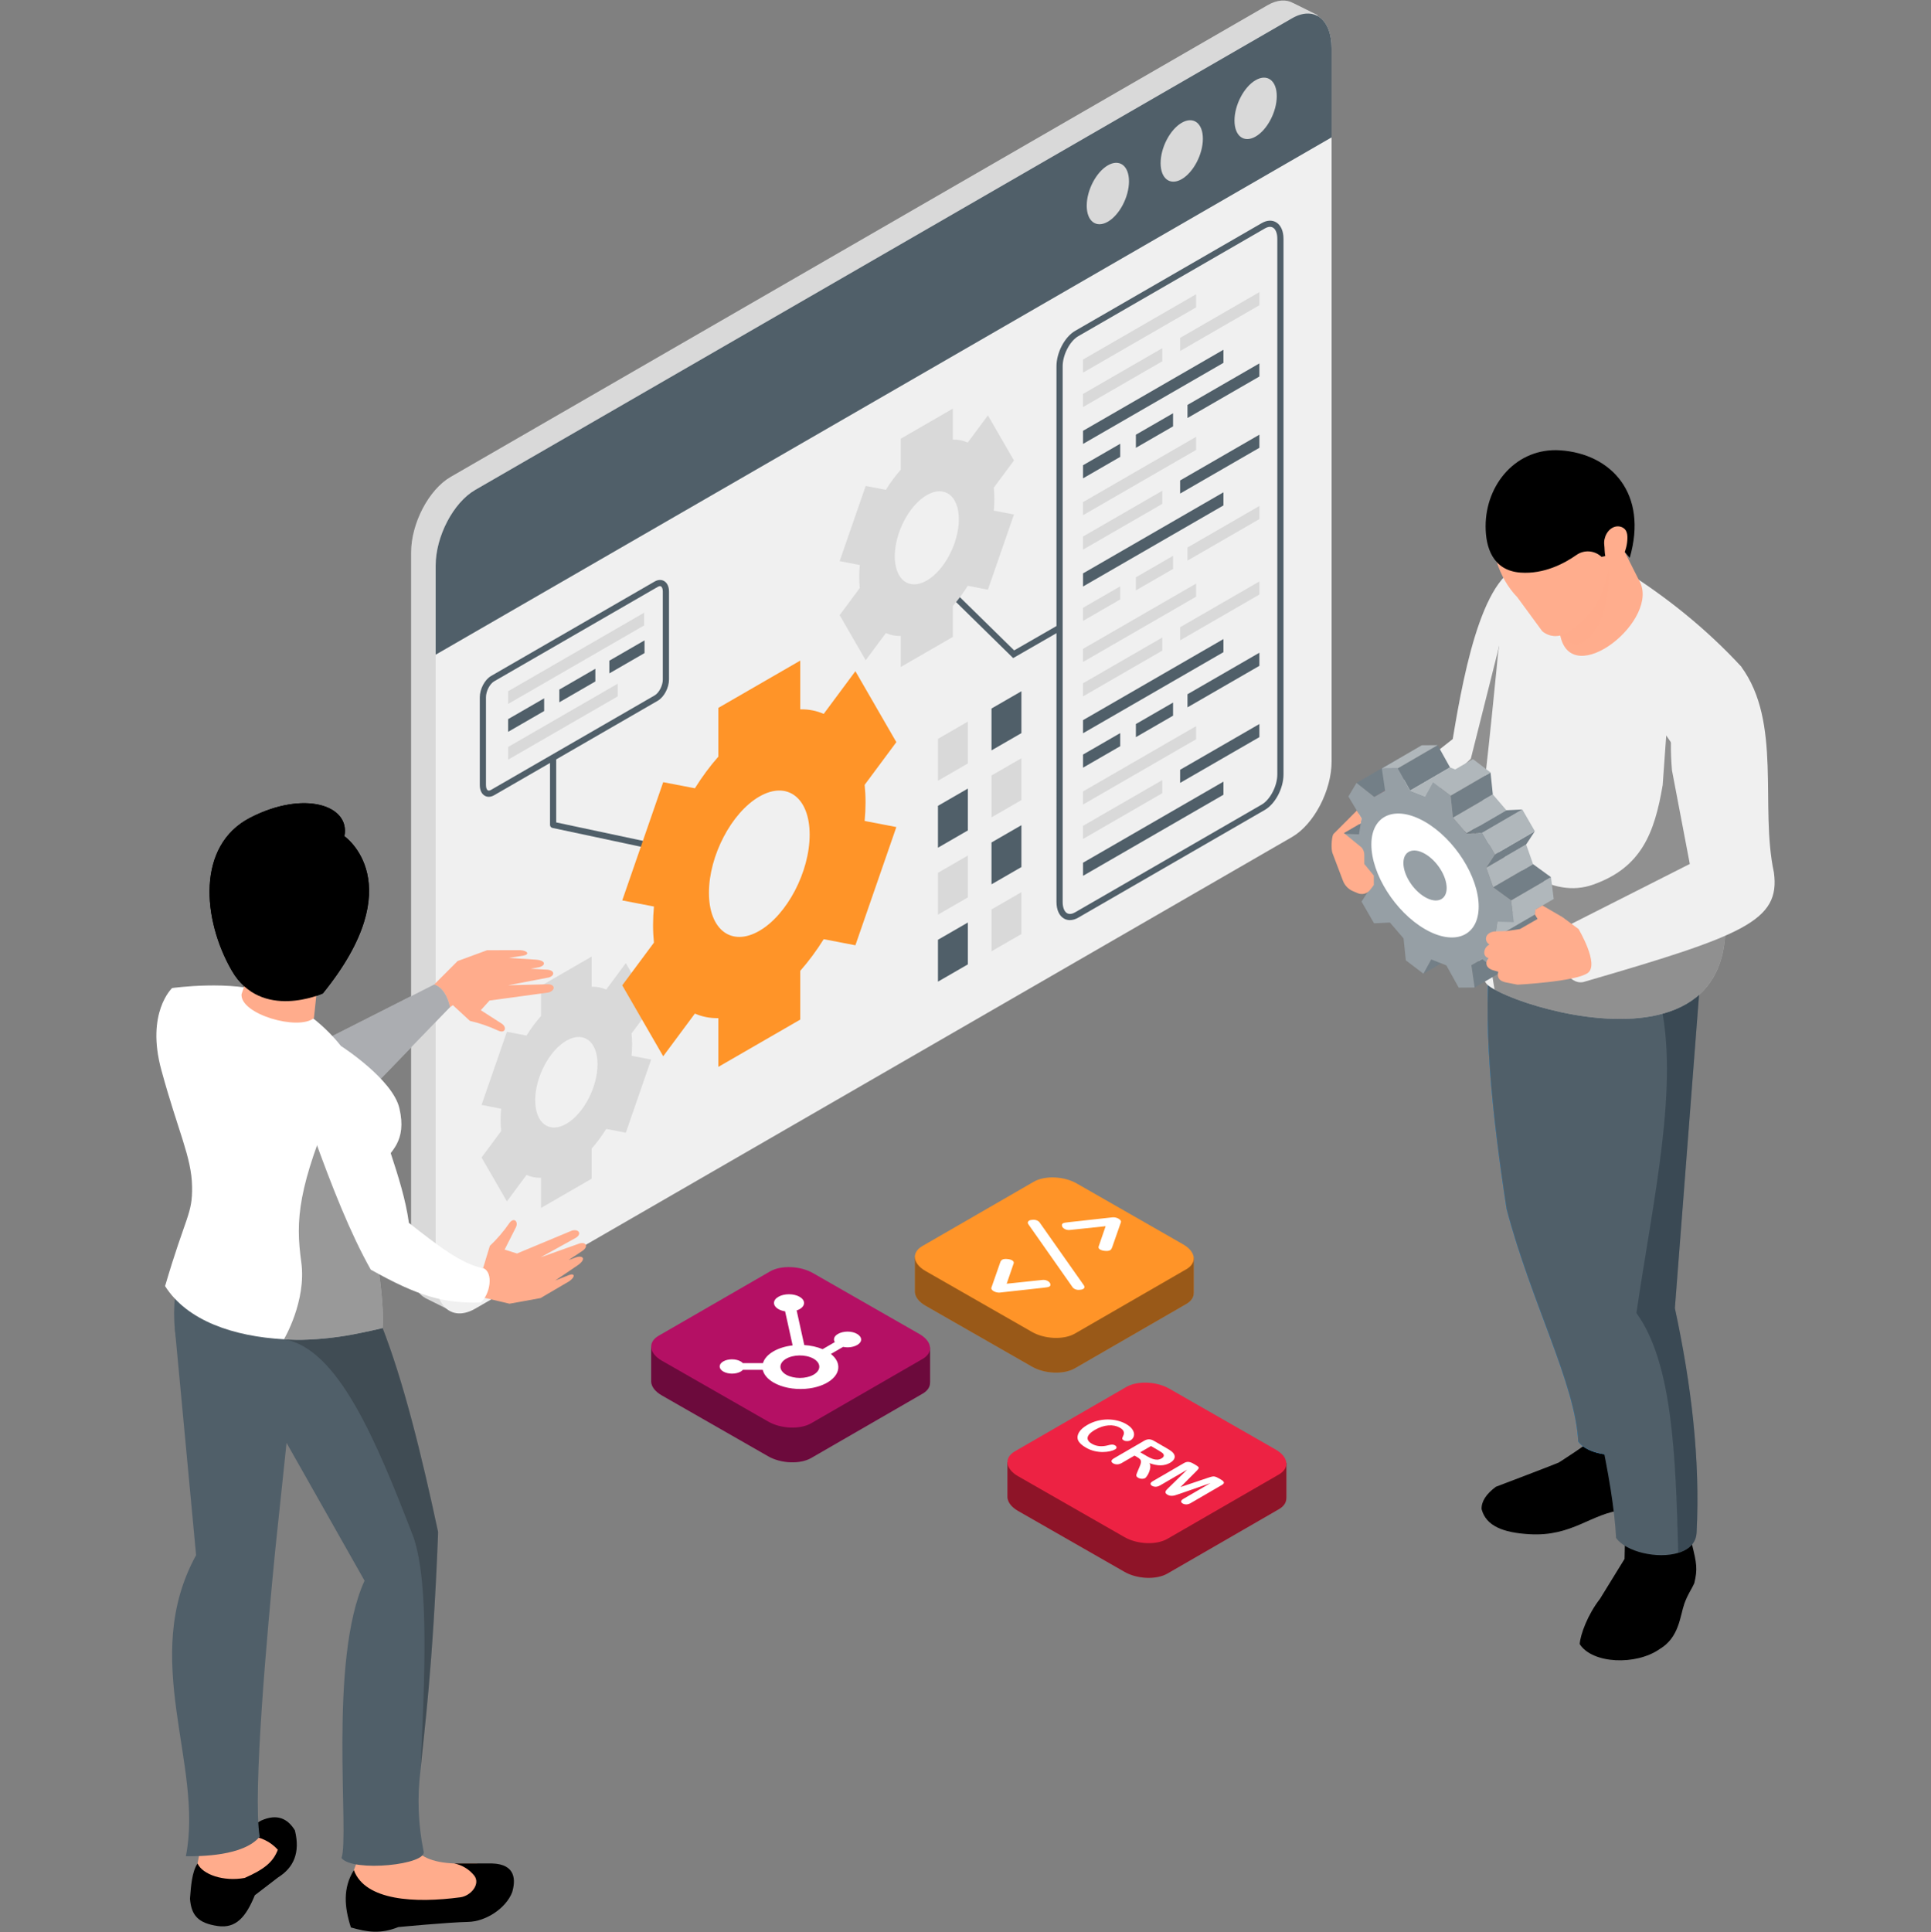 <?xml version="1.0" encoding="UTF-8"?>
<svg xmlns="http://www.w3.org/2000/svg" xmlns:xlink="http://www.w3.org/1999/xlink" viewBox="0 0 587 587.302">
  <rect x="0" y="0" width="587" height="587.302" fill="#808080" stroke="none"/>
  <defs>
    <style>
      .cls-1 {
        fill: none;
      }

      .cls-2 {
        fill: #253441;
      }

      .cls-2, .cls-3, .cls-4, .cls-5, .cls-6 {
        mix-blend-mode: multiply;
      }

      .cls-2, .cls-3, .cls-5 {
        opacity: .5;
      }

      .cls-3, .cls-7 {
        fill: #ffad8d;
      }

      .cls-4, .cls-6 {
        opacity: .4;
      }

      .cls-8 {
        fill: #d9d9d9;
      }

      .cls-9 {
        fill: #ff9428;
      }

      .cls-10, .cls-5 {
        isolation: isolate;
      }

      .cls-11 {
        fill: #ed2243;
      }

      .cls-12 {
        fill: #ff354b;
      }

      .cls-13 {
        fill: #fff;
      }

      .cls-14 {
        fill: #737f87;
      }

      .cls-15 {
        fill: #f0f0f0;
      }

      .cls-16 {
        fill: #ffac8c;
      }

      .cls-17 {
        fill: #969fa5;
      }

      .cls-18 {
        fill: #0091f6;
      }

      .cls-19 {
        fill: #b41064;
      }

      .cls-20 {
        fill: #b0b7bb;
      }

      .cls-21 {
        fill: #505f69;
      }

      .cls-22 {
        clip-path: url(#clippath);
      }

      .cls-6 {
        fill: #2f323d;
      }
    </style>
    <clipPath id="clippath">
      <rect class="cls-1" x="86.322" y="403.103" width="46.87" height="135.054"/>
    </clipPath>
  </defs>
  <g class="cls-10">
    <g id="Ebene_1" data-name="Ebene 1">
      <g>
        <g>
          <g>
            <path class="cls-8" d="M400.556,4.604l-7.447-3.688-.007.009c-2.099-1.178-4.82-1.053-7.797.665l-248.319,143.367c-6.636,3.831-12.015,14.11-12.015,22.958v216.811c0,4.935,1.675,8.38,4.306,9.799l-.007.019,8.602,4.277,3.28-7.417,244.154-140.962c6.636-3.831,12.015-14.11,12.015-22.958V18.431l.167.236,3.069-14.062Z"/>
            <g>
              <path class="cls-15" d="M392.775,254.405l-248.319,143.367c-6.636,3.831-12.015-.235-12.015-9.084v-216.811c0-8.848,5.38-19.126,12.015-22.958L392.775,5.552c6.636-3.831,12.015.235,12.015,9.083v216.811c0,8.848-5.38,19.126-12.015,22.958Z"/>
              <path class="cls-21" d="M392.775,5.552l-248.319,143.367c-6.636,3.831-12.015,14.11-12.015,22.958v27.115L404.791,41.75V14.635c0-8.848-5.38-12.915-12.015-9.083Z"/>
            </g>
          </g>
          <path class="cls-8" d="M192.151,317.415c0-1.151-.061-2.248-.167-3.299l5.962-8.032-7.704-13.343-5.961,8.03c-1.347-.594-2.827-.889-4.412-.858v-9.168l-15.407,8.895v9.168c-1.585,1.799-3.065,3.804-4.412,5.953l-5.961-1.147-7.704,22.238,5.962,1.147c-.106,1.174-.167,2.341-.167,3.492s.061,2.248.167,3.299l-5.962,8.032,7.704,13.343,5.961-8.03c1.347.594,2.827.889,4.412.858v9.168l15.407-8.895v-9.168c1.585-1.799,3.065-3.804,4.412-5.953l5.961,1.147,7.704-22.238-5.962-1.147c.106-1.174.167-2.341.167-3.492ZM172.166,341.582c-5.231,3.02-9.472-.186-9.472-7.16s4.24-15.077,9.472-18.097c5.231-3.02,9.472.186,9.472,7.16s-4.24,15.077-9.472,18.097Z"/>
          <path class="cls-21" d="M201.871,176.605c-.841-.486-1.865-.43-2.881.157l-49.702,28.695c-1.927,1.113-3.437,3.96-3.437,6.483v26.706c0,1.494.545,2.665,1.496,3.214.379.219.795.328,1.231.328.531,0,1.092-.162,1.651-.485l16.969-9.797v18.823c0,.444.31.827.744.919l26.84,5.71c.066.014.132.021.196.021.434,0,.825-.303.918-.745.108-.507-.216-1.007-.724-1.115l-26.095-5.552v-19.148l30.853-17.813c1.927-1.112,3.437-3.96,3.437-6.483v-26.706c0-1.494-.545-2.665-1.496-3.214ZM201.487,206.524c0,1.851-1.144,4.074-2.497,4.855v0l-49.702,28.695c-.238.137-.683.339-1.002.156-.269-.155-.556-.653-.556-1.586v-26.706c0-1.85,1.144-4.074,2.497-4.856l49.702-28.695c.17-.098.447-.23.706-.23.104,0,.205.021.295.073.269.155.556.653.556,1.586v26.706Z"/>
          <g>
            <path class="cls-21" d="M325.237,279.673c-.644,0-1.255-.159-1.808-.478-1.445-.834-2.273-2.668-2.273-5.032V111.339c0-4.204,2.498-8.94,5.687-10.781l56.7-32.736c1.557-.9,3.103-.997,4.353-.275,1.445.834,2.273,2.668,2.273,5.032v162.823c0,4.204-2.498,8.94-5.686,10.781l-56.7,32.736c-.868.501-1.733.753-2.545.753ZM386.081,68.948c-.578,0-1.154.245-1.598.502l-56.7,32.736c-2.573,1.486-4.747,5.677-4.747,9.153v162.823c0,1.65.498,2.923,1.333,3.405.825.476,1.8.113,2.474-.275l56.7-32.736c2.573-1.486,4.746-5.677,4.746-9.153V72.58c0-1.65-.498-2.923-1.333-3.405-.28-.162-.578-.227-.875-.227ZM384.012,245.37h.006-.006Z"/>
            <g>
              <polygon class="cls-8" points="363.598 93.421 329.229 113.264 329.229 109.279 363.598 89.436 363.598 93.421"/>
              <polygon class="cls-8" points="353.325 109.812 329.229 123.724 329.229 119.739 353.325 105.828 353.325 109.812"/>
              <polygon class="cls-8" points="382.838 92.773 358.742 106.685 358.742 102.7 382.838 88.788 382.838 92.773"/>
              <polygon class="cls-21" points="371.91 110.289 329.229 134.932 329.229 130.947 371.91 106.305 371.91 110.289"/>
              <polygon class="cls-21" points="340.529 138.868 329.229 145.392 329.229 141.407 340.529 134.883 340.529 138.868"/>
              <polygon class="cls-21" points="356.594 129.593 345.293 136.118 345.293 132.133 356.594 125.608 356.594 129.593"/>
              <polygon class="cls-21" points="382.838 114.441 360.983 127.059 360.983 123.074 382.838 110.456 382.838 114.441"/>
              <polygon class="cls-8" points="363.598 136.756 329.229 156.6 329.229 152.615 363.598 132.771 363.598 136.756"/>
              <polygon class="cls-8" points="353.325 153.148 329.229 167.06 329.229 163.075 353.325 149.163 353.325 153.148"/>
              <polygon class="cls-21" points="382.838 136.109 358.742 150.02 358.742 146.036 382.838 132.124 382.838 136.109"/>
              <polygon class="cls-21" points="371.91 153.625 329.229 178.267 329.229 174.282 371.91 149.64 371.91 153.625"/>
              <polygon class="cls-8" points="340.529 182.203 329.229 188.727 329.229 184.743 340.529 178.218 340.529 182.203"/>
              <polygon class="cls-8" points="356.594 172.928 345.293 179.453 345.293 175.468 356.594 168.944 356.594 172.928"/>
              <polygon class="cls-8" points="382.838 157.776 360.983 170.394 360.983 166.409 382.838 153.792 382.838 157.776"/>
            </g>
            <g>
              <polygon class="cls-8" points="363.598 181.363 329.229 201.207 329.229 197.221 363.598 177.378 363.598 181.363"/>
              <polygon class="cls-8" points="353.325 197.755 329.229 211.667 329.229 207.682 353.325 193.77 353.325 197.755"/>
              <polygon class="cls-8" points="382.838 180.715 358.742 194.627 358.742 190.643 382.838 176.731 382.838 180.715"/>
              <polygon class="cls-21" points="371.91 198.232 329.229 222.874 329.229 218.889 371.91 194.247 371.91 198.232"/>
              <polygon class="cls-21" points="340.529 226.81 329.229 233.334 329.229 229.35 340.529 222.825 340.529 226.81"/>
              <polygon class="cls-21" points="356.594 217.535 345.293 224.06 345.293 220.075 356.594 213.55 356.594 217.535"/>
              <polygon class="cls-21" points="382.838 202.383 360.983 215.001 360.983 211.016 382.838 198.398 382.838 202.383"/>
              <polygon class="cls-8" points="363.598 224.699 329.229 244.542 329.229 240.557 363.598 220.714 363.598 224.699"/>
              <polygon class="cls-8" points="353.325 241.09 329.229 255.002 329.229 251.017 353.325 237.105 353.325 241.09"/>
              <polygon class="cls-21" points="382.838 224.051 358.742 237.963 358.742 233.978 382.838 220.066 382.838 224.051"/>
              <polygon class="cls-21" points="371.91 241.567 329.229 266.21 329.229 262.225 371.91 237.583 371.91 241.567"/>
            </g>
          </g>
          <path class="cls-9" d="M263.114,243.887c0-1.86-.098-3.632-.27-5.331l9.635-12.98-12.449-21.563-9.633,12.977c-2.177-.96-4.569-1.437-7.13-1.387v-14.817l-24.899,14.375v14.817c-2.562,2.907-4.954,6.147-7.13,9.62l-9.633-1.854-12.449,35.938,9.635,1.854c-.172,1.897-.27,3.783-.27,5.643s.098,3.632.27,5.331l-9.635,12.98,12.449,21.563,9.633-12.977c2.177.96,4.569,1.437,7.13,1.387v14.817l24.899-14.375v-14.817c2.562-2.907,4.954-6.147,7.13-9.62l9.633,1.854,12.449-35.938-9.635-1.854c.172-1.897.27-3.783.27-5.643ZM230.817,282.943c-8.454,4.881-15.307-.3-15.307-11.572s6.853-24.365,15.307-29.246c8.454-4.881,15.307.3,15.307,11.572s-6.853,24.365-15.307,29.246Z"/>
          <path class="cls-8" d="M343.198,55.113c0,4.731-2.876,10.226-6.424,12.275-3.548,2.049-6.424-.126-6.424-4.857s2.876-10.226,6.424-12.275c3.548-2.049,6.424.126,6.424,4.856Z"/>
          <path class="cls-8" d="M365.66,42.17c0,4.731-2.876,10.226-6.424,12.275-3.548,2.048-6.424-.126-6.424-4.857s2.876-10.226,6.424-12.275c3.548-2.049,6.424.126,6.424,4.857Z"/>
          <path class="cls-8" d="M388.121,29.226c0,4.731-2.876,10.226-6.424,12.275-3.548,2.049-6.424-.126-6.424-4.857s2.876-10.226,6.424-12.275c3.548-2.049,6.424.126,6.424,4.856Z"/>
          <polygon class="cls-21" points="321.845 189.887 308.289 197.688 288.967 178.731 287.651 180.073 307.991 200.028 321.845 192.056 321.845 189.887"/>
          <path class="cls-8" d="M302.276,151.611c0-1.183-.063-2.31-.172-3.39l6.127-8.254-7.917-13.712-6.126,8.252c-1.384-.61-2.905-.914-4.534-.882v-9.422l-15.833,9.141v9.422c-1.629,1.849-3.15,3.909-4.534,6.117l-6.126-1.179-7.917,22.854,6.127,1.179c-.109,1.206-.172,2.405-.172,3.589s.063,2.31.172,3.39l-6.127,8.254,7.917,13.712,6.126-8.252c1.384.61,2.905.914,4.534.882v9.422l15.833-9.141v-9.422c1.629-1.849,3.15-3.909,4.534-6.117l6.126,1.179,7.917-22.854-6.127-1.179c.109-1.206.172-2.406.172-3.589ZM281.738,176.446c-5.376,3.104-9.734-.191-9.734-7.359s4.358-15.494,9.734-18.598c5.376-3.104,9.734.191,9.734,7.359s-4.358,15.494-9.734,18.598Z"/>
          <g>
            <polygon class="cls-8" points="195.819 190.091 154.466 213.966 154.466 210.105 195.819 186.23 195.819 190.091"/>
            <polygon class="cls-21" points="165.415 216.119 154.466 222.441 154.466 218.58 165.415 212.258 165.415 216.119"/>
            <polygon class="cls-21" points="180.979 207.133 170.03 213.455 170.03 209.594 180.979 203.273 180.979 207.133"/>
            <polygon class="cls-21" points="195.928 194.642 185.232 200.817 185.232 204.678 195.928 198.503 195.928 194.642"/>
            <polygon class="cls-8" points="187.766 211.676 154.466 230.901 154.466 227.041 187.766 207.815 187.766 211.676"/>
          </g>
          <g>
            <polygon class="cls-8" points="294.218 232.056 285.128 237.305 285.128 224.578 294.218 219.33 294.218 232.056"/>
            <polygon class="cls-21" points="294.218 252.412 285.128 257.661 285.128 244.934 294.218 239.686 294.218 252.412"/>
            <polygon class="cls-8" points="294.218 272.769 285.128 278.017 285.128 265.29 294.218 260.042 294.218 272.769"/>
            <polygon class="cls-21" points="294.218 293.125 285.128 298.373 285.128 285.647 294.218 280.398 294.218 293.125"/>
          </g>
          <g>
            <polygon class="cls-21" points="310.497 222.832 301.406 228.08 301.406 215.354 310.497 210.105 310.497 222.832"/>
            <polygon class="cls-8" points="310.497 243.188 301.406 248.436 301.406 235.71 310.497 230.462 310.497 243.188"/>
            <polygon class="cls-21" points="310.497 263.544 301.406 268.792 301.406 256.066 310.497 250.818 310.497 263.544"/>
            <polygon class="cls-8" points="310.497 283.9 301.406 289.149 301.406 276.422 310.497 271.174 310.497 283.9"/>
          </g>
          <g>
            <g>
              <path class="cls-9" d="M362.894,382.305l-35.559-12.028c-3.869-2.234-9.722-2.477-13.073-.542l-36.148,12.415v10.268c-.003.05 0.0.1,0,.15v.254h.011c.11,1.411,1.18,2.873,3.183,4.03l32.352,18.515c3.869,2.234,9.722,2.477,13.073.542l33.893-19.568c1.553-.897,2.286-2.105,2.251-3.364h.017v-10.671Z"/>
              <path class="cls-4" d="M362.894,382.305l-35.559-12.028c-3.869-2.234-9.722-2.477-13.073-.542l-36.148,12.415v10.268c-.003.05 0.0.1,0,.15v.254h.011c.11,1.411,1.18,2.873,3.183,4.03l32.352,18.515c3.869,2.234,9.722,2.477,13.073.542l33.893-19.568c1.553-.897,2.286-2.105,2.251-3.364h.017v-10.671Z"/>
              <path class="cls-9" d="M360.626,385.792l-33.893,19.568c-3.351,1.935-9.204,1.692-13.073-.542l-32.352-18.515c-3.869-2.234-4.289-5.613-.939-7.548l33.893-19.568c3.351-1.935,9.204-1.692,13.073.542l32.352,18.515c3.869,2.234,4.289,5.613.939,7.548Z"/>
            </g>
            <g>
              <path class="cls-13" d="M318.999,391.052c-.178.103-.428.178-.752.224-.324.047-.674.092-1.05.137l-13.245,1.464c-.344.026-.681-0-1.011-.079-.331-.079-.617-.188-.86-.329-.262-.151-.461-.322-.597-.513-.137-.191-.173-.38-.11-.568l2.649-7.582c.06-.208.141-.39.244-.546.101-.156.233-.281.395-.374.323-.187.809-.257,1.457-.21.647.047,1.167.183,1.56.41.188.108.325.239.413.393.088.154.11.32.062.498l-2.789,8.117-2.973-1.52,14.485-1.533c.325-.036.626-.021.903.045.277.067.52.159.725.278.449.259.712.565.791.919.079.354-.02.61-.295.769Z"/>
              <path class="cls-13" d="M329.265,391.793c-.275.159-.689.247-1.242.264-.553.017-1.035-.093-1.446-.331-.224-.129-.4-.287-.527-.472l-13.439-19.141c-.148-.216-.2-.424-.155-.622.045-.199.172-.358.383-.48.275-.159.68-.247,1.216-.265.535-.018,1.019.098,1.448.346.224.129.4.287.527.473l13.464,19.127c.148.217.204.422.168.616-.037.194-.169.356-.395.487Z"/>
              <path class="cls-13" d="M337.454,380.008c-.324.187-.809.257-1.457.21-.648-.047-1.168-.184-1.561-.41-.205-.119-.348-.252-.426-.401-.08-.148-.096-.312-.049-.49l2.79-8.117,2.974,1.52-14.486,1.533c-.325.037-.625.022-.903-.045s-.519-.159-.725-.278c-.449-.259-.708-.567-.778-.926-.071-.358.023-.612.282-.762.178-.103.429-.177.753-.224.324-.046.673-.092,1.049-.137l13.245-1.464c.325-.036.654-.015.984.063.331.079.627.194.889.345.262.151.461.322.597.513.137.191.173.381.11.568l-2.648,7.582c-.08.197-.161.374-.246.531-.084.157-.216.287-.394.389Z"/>
            </g>
          </g>
          <g>
            <g>
              <path class="cls-11" d="M391.038,444.682l-35.559-12.028c-3.869-2.234-9.722-2.477-13.073-.542l-36.148,12.415v10.267c-.003.05 0.0.1,0,.15v.254h.011c.11,1.411,1.18,2.873,3.183,4.03l32.352,18.515c3.869,2.234,9.722,2.477,13.073.542l33.893-19.568c1.553-.897,2.286-2.104,2.251-3.364h.017v-10.671Z"/>
              <path class="cls-4" d="M391.038,444.682l-35.559-12.028c-3.869-2.234-9.722-2.477-13.073-.542l-36.148,12.415v10.267c-.003.05 0.0.1,0,.15v.254h.011c.11,1.411,1.18,2.873,3.183,4.03l32.352,18.515c3.869,2.234,9.722,2.477,13.073.542l33.893-19.568c1.553-.897,2.286-2.104,2.251-3.364h.017v-10.671Z"/>
              <path class="cls-11" d="M388.77,448.17l-33.893,19.568c-3.351,1.935-9.204,1.692-13.073-.542l-32.352-18.515c-3.869-2.234-4.289-5.613-.939-7.548l33.893-19.568c3.351-1.935,9.204-1.692,13.073.542l32.352,18.515c3.869,2.234,4.289,5.613.939,7.548Z"/>
            </g>
            <g>
              <path class="cls-13" d="M342.349,432.852c.964.557,1.636,1.165,2.009,1.828.373.656.478,1.268.316,1.828-.162.56-.497.984-.998,1.275-.279.162-.616.247-1.023.254-.401.011-.751-.066-1.026-.225-.306-.177-.473-.354-.48-.527s.074-.42.238-.737c.271-.527.338-.995.202-1.412-.13-.413-.514-.804-1.139-1.165-.996-.575-2.162-.815-3.498-.719-1.342.1-2.708.546-4.091,1.349-.92.534-1.553,1.058-1.907,1.567-.354.509-.44.988-.266,1.434.174.453.584.866,1.229,1.239.696.402,1.455.641,2.276.719.821.077,1.693-.007,2.601-.247.419-.125.801-.199,1.151-.225.344-.029.694.055,1.026.247.294.17.435.369.443.608.008.232-.138.435-.436.608-.381.221-.876.406-1.512.553-.623.147-1.348.229-2.175.243-.827.015-1.687-.085-2.579-.291-.886-.21-1.747-.553-2.577-1.032-.632-.365-1.15-.73-1.54-1.095-.397-.369-.685-.748-.859-1.135-.168-.391-.221-.804-.166-1.25.055-.394.205-.793.445-1.191.24-.398.562-.778.974-1.15.418-.369.912-.723,1.502-1.065.958-.557,1.955-.973,2.99-1.25s2.079-.424,3.141-.435,2.082.107,3.063.35c.981.236,1.868.586,2.666,1.047Z"/>
              <path class="cls-13" d="M348.669,448.647c-.234.335-.423.549-.569.634-.159.092-.368.155-.623.184-.254.029-.509.022-.77-.026-.268-.052-.51-.14-.74-.273-.268-.155-.434-.324-.493-.505-.058-.181-.059-.365.003-.557.056-.188.163-.457.314-.811l.634-1.493c.245-.542.376-.981.413-1.32.03-.335-.035-.623-.202-.852-.173-.225-.474-.465-.901-.711l-.849-.49-3.812,2.215c-.501.291-.984.446-1.442.453-.464.011-.872-.092-1.23-.299-.389-.225-.562-.464-.532-.734.043-.269.302-.538.784-.818l9.134-5.308c.52-.302,1.009-.453,1.48-.453.465-.004.955.147,1.479.45l3.939,2.274c.543.313.983.597,1.322.844.345.251.595.505.768.767.218.31.322.627.324.966-.005.335-.124.656-.364.966-.234.313-.569.597-1.001.848-.882.512-1.848.778-2.878.792-1.031.022-2.171-.203-3.415-.663.199.38.278.815.23,1.294-.054.483-.173.959-.367,1.427-.195.468-.403.87-.636,1.198ZM350.402,443.439c.497.17.969.243,1.414.229.452-.018.884-.151,1.309-.398.33-.192.539-.409.62-.649.081-.247.035-.486-.138-.734-.167-.236-.665-.59-1.495-1.069l-2.235-1.29-3.267,1.898,2.171,1.253c.581.336,1.117.586,1.621.759"/>
              <path class="cls-13" d="M371.203,449.746c.466.269.741.531.832.796.091.258-.124.546-.638.844l-9.401,5.463c-.45.262-.895.402-1.328.416-.426.011-.815-.081-1.16-.28-.319-.184-.467-.402-.456-.652.024-.251.264-.509.715-.77l8.202-4.766-9.483,3.292c-.622.214-1.08.361-1.391.453-.305.088-.661.125-1.062.114-.401-.018-.79-.133-1.16-.346-.287-.166-.467-.336-.544-.52-.065-.184-.066-.361.016-.534.082-.173.202-.346.372-.512.164-.17.342-.346.525-.527l5.646-5.507-8.202,4.766c-.45.262-.895.402-1.321.42-.426.011-.815-.081-1.153-.276-.326-.188-.48-.402-.462-.656.018-.247.258-.505.715-.77l9.401-5.463c.514-.299,1.003-.428,1.455-.372.452.048.911.21,1.371.475l.753.435c.447.258.728.472.856.634.122.166.129.339.016.516-.114.184-.348.446-.689.792l-4.771,4.785,8.245-2.779c.591-.203,1.048-.336,1.359-.406.305-.066.604-.063.891.007.28.074.65.236,1.104.498l.747.431Z"/>
            </g>
          </g>
          <g>
            <g>
              <path class="cls-19" d="M282.733,409.561l-35.559-12.028c-3.869-2.234-9.722-2.477-13.073-.542l-36.148,12.415v10.268c-.003.05 0.0.1,0,.15v.254h.011c.11,1.411,1.18,2.873,3.183,4.03l32.352,18.515c3.869,2.234,9.722,2.477,13.073.542l33.893-19.568c1.553-.897,2.286-2.105,2.251-3.364h.017v-10.671Z"/>
              <path class="cls-4" d="M282.733,409.561l-35.559-12.028c-3.869-2.234-9.722-2.477-13.073-.542l-36.148,12.415v10.268c-.003.05 0.0.1,0,.15v.254h.011c.11,1.411,1.18,2.873,3.183,4.03l32.352,18.515c3.869,2.234,9.722,2.477,13.073.542l33.893-19.568c1.553-.897,2.286-2.105,2.251-3.364h.017v-10.671Z"/>
              <path class="cls-19" d="M280.465,413.049l-33.893,19.568c-3.351,1.935-9.204,1.692-13.073-.542l-32.352-18.515c-3.869-2.234-4.289-5.613-.939-7.548l33.893-19.568c3.351-1.935,9.204-1.692,13.073.542l32.352,18.515c3.869,2.234,4.289,5.613.939,7.548Z"/>
            </g>
            <path class="cls-13" d="M254.743,414.647c.841,3.66-3.594,7.015-9.911,7.49-3.694.278-7.213-.489-9.667-1.905-1.742-1.006-2.948-2.34-3.297-3.86l-6.052-.004c-.164.192-.38.369-.633.516-1.459.848-3.839.848-5.308,0s-1.482-2.223-.017-3.074c1.459-.848,3.839-.848,5.307,0,.255.155.473.324.639.516h6.122c.799-2.706,4.377-4.844,9.019-5.389l-2.286-10.358c-.771-.114-1.466-.346-2.027-.671-1.794-1.036-1.797-2.713-.015-3.741,1.782-1.036,4.672-1.028,6.459.004,1.788,1.04,1.797,2.713.009,3.745-.273.151-.584.287-.914.398l2.318,10.524c2.012.125,3.93.557,5.569,1.253l3.711-2.156c-.539-.855-.188-1.814.915-2.455,1.668-.97,4.226-.97,5.816-.052,1.679.97,1.688,2.451.108,3.369-1.192.693-2.846.899-4.318.594l-3.711,2.156c1.157.91,1.907,1.976,2.162,3.1ZM247.188,417.913c2.385-1.29,2.507-3.461.266-4.851l-.23-.133c-2.381-1.301-6.129-1.238-8.368.136-2.201,1.352-2.134,3.473.131,4.78.039.022.079.045.119.067,2.291,1.227,5.817,1.228,8.082,0"/>
          </g>
        </g>
        <g>
          <path id="Pfad_31156" data-name="Pfad 31156" class="cls-16" d="M132.017,299.216l7.093-7.104,8.979-3.296,10.103-.011c2.21.16,2.879,1.276.981,1.642l-4.53.71,7.905.507c3.395.154,3.519,1.686,1.404,2.312l-2.663.483,4.625.249c2.744.015,2.902,1.822.905,2.399l-12.379,2.369,12.214-.304c2.164.057,2.215,1.864.099,2.491l-17.953,2.456-2.643,2.933,6.387,4.101c1.6,1.075,1.103,3.095-1.101,2.103-2.756-1.284-5.639-2.276-8.602-2.959l-5.181-4.781-5.938,4.356-3.929-6.206,4.224-4.449Z"/>
          <path id="Pfad_31143" data-name="Pfad 31143" class="cls-13" d="M98.703,316.088l-46.386-11.787-2.553,23.532,43.294,13.107,20.515-10.784,23.243-24.047c-.818-3.526-2.308-5.995-4.8-6.894l-33.314,16.872Z"/>
          <path id="Pfad_31143-2" data-name="Pfad 31143" class="cls-6" d="M98.703,316.088l-46.386-11.787-2.553,23.532,43.294,13.107,20.515-10.784,23.243-24.047c-.818-3.526-2.308-5.995-4.8-6.894l-33.314,16.872Z"/>
          <path id="Pfad_31144" data-name="Pfad 31144" class="cls-16" d="M74.736,555.111c-4.099,1.939-8.554,3.011-13.087,3.148l-2.042,10.344,4.874,4.718h11.034s10.819-9.276,10.819-9.276l-2.515-3.931c-2.253-2.99-5.119-3.291-8.304-2.159-.381-.911-.643-1.867-.779-2.845"/>
          <path id="Pfad_31145" data-name="Pfad 31145" d="M60.048,566.394c-1.736,2.666-1.992,6.863-2.292,10.715.366,5.064,2.496,7.456,8.46,8.314,5.462.78,8.507-2.657,11.242-9.355l7.073-5.424c4.715-2.951,6.801-7.49,5.11-14.306-2.244-3.66-5.457-5.1-10.22-2.987l-4.655,2.638.869,2.058c3.38.161,6.554,1.669,8.814,4.188-1.444,3.833-4.237,5.987-10.063,8.569-6.41,1.179-12.813-1.021-14.344-4.402"/>
          <path id="Pfad_31146" data-name="Pfad 31146" class="cls-21" d="M59.604,472.702c-17.331,31.609,2.402,63.624-3.1,91.512,4.332.012,17.48,0,22.444-5.955-2.221-12.893,2.399-63.478,4.699-86.897l4.298-40.734-34.809-26.956,6.474,69.026"/>
          <path id="Pfad_31147" data-name="Pfad 31147" class="cls-16" d="M138.061,566.402c-6.556-.271-11.303-2.074-13.032-6.417-4.928,1.292-9.997,1.969-15.091,2.017l-2.375,6.445,1.005,8.33,36.415,2.831,4.954-8.726-4.956-4.481h-6.917"/>
          <path id="Pfad_31148" data-name="Pfad 31148" class="cls-21" d="M86.184,436.935c-19.5-8.119-39.717-16.102-31.292-53.385l56.287,8.534c1.827,3.585,3.467,7.263,4.913,11.019,6.49,16.543,11.96,38.61,17.098,62.61-1.659,42.201-4.254,60.373-5.386,72.525-1.002,8.127-.685,16.362.938,24.388,1.549,4.17-21.54,6.519-24.937,2.126,2.486-6.765-4.088-60.179,7.014-84.29l-24.634-43.526"/>
          <path id="Pfad_31149" data-name="Pfad 31149" d="M138.062,566.399c2.429.475,4.607,1.805,6.138,3.749,1.9,2.562-1.092,6.116-4.251,6.54-13.795,1.855-28.929,1.032-32.387-8.243-3.359,5.399-2.915,11.131-.898,17.406,4.896,1.394,8.925,2.085,14.418-.112,0,0,15.102-1.449,21.224-1.573,5.357-.106,11.454-4.093,13.365-8.961,1.101-3.616,1.231-8.604-6.132-8.805l-11.477-.002Z"/>
          <g id="Gruppe_44954" data-name="Gruppe 44954" class="cls-5">
            <g id="Gruppe_44953" data-name="Gruppe 44953">
              <g class="cls-22">
                <g id="Gruppe_44952" data-name="Gruppe 44952" class="cls-4">
                  <path id="Pfad_31150" data-name="Pfad 31150" d="M116.093,403.103c6.491,16.543,11.96,38.61,17.098,62.61-1.659,42.201-4.256,60.375-5.386,72.444,1.296-27.452,2.677-56.729-2.072-70.813-11.351-29.524-23.005-57.557-39.411-60.263l29.772-3.978Z"/>
                </g>
              </g>
            </g>
          </g>
          <path id="Pfad_31151" data-name="Pfad 31151" class="cls-13" d="M58.384,360.596c-.156-8.931-4.228-16.6-9.342-35.376-4.764-17.458,3.284-24.905,3.284-24.905,0,0,18.145-2.524,29.128,1.483,8.718,3.274,16.386,8.848,22.19,16.13,0,0,15.715,10.068,17.767,18.935,2.365,10.13-2.651,13.193-5.776,17.421-1.231,1.609-2.115,2.556-2.115,2.556-.126.505-.22,1.009-.316,1.484-.063.505-.126,1.01-.188,1.515-1.454,12.308,4.102,30.108,3.281,43.834-2.178.531-4.393,1.006-6.565,1.448-.101.039-.208.061-.316.064-5.856,1.237-11.815,1.924-17.799,2.052-1.166,0-2.334,0-3.501-.064-.537-.032-1.042-.064-1.8-.096-15.212-.851-29.381-5.553-36.136-16.158,6.344-21.649,8.362-21.776,8.206-30.328"/>
          <path id="Pfad_31152" data-name="Pfad 31152" class="cls-4" d="M86.313,407.082s6.911-11.614,5.271-23.448c-1.798-12.907-1.074-22.658,10.509-49.988l13.539,20.639c-1.231,1.61-2.115,2.557-2.115,2.557-.126.505-.22,1.011-.316,1.484l-.19,1.515c-1.451,12.306,4.105,30.108,3.284,43.834-2.178.531-4.393,1.006-6.565,1.448-.101.039-.208.061-.316.064-5.856,1.237-11.815,1.923-17.799,2.05-1.166,0-2.334,0-3.501-.064-.598-.065-1.199-.096-1.8-.094"/>
          <path id="Pfad_31153" data-name="Pfad 31153" d="M104.691,254.168c1.877-9.386-12.201-14.079-28.624-5.631-16.423,8.447-14.548,30.969-5.631,46.454,8.917,15.485,27.685,6.978,27.685,6.978,27.216-33.551,6.569-47.802,6.569-47.802"/>
          <path id="Pfad_31154" data-name="Pfad 31154" class="cls-16" d="M79.066,285.883l-5.647,16.319c-.434,6.096,17.267,11.161,22.009,7.24l2.103-19.671-18.465-3.888Z"/>
          <path id="Pfad_31155" data-name="Pfad 31155" d="M104.691,254.168c1.877-9.386-12.201-14.079-28.624-5.631-16.423,8.447-14.548,30.969-5.631,46.454,8.917,15.485,27.685,6.978,27.685,6.978,27.216-33.551,6.569-47.802,6.569-47.802"/>
          <path id="Pfad_31156-2" data-name="Pfad 31156" class="cls-16" d="M139.28,392.036l.245-7.341,7.327.749,2.046-6.746c2.208-2.09,4.191-4.405,5.918-6.908,1.397-1.972,2.85-.482,2.014,1.255l-3.43,6.771,3.765,1.19,16.724-6.975c2.142-.531,3.013,1.053,1.176,2.198l-10.686,5.924,11.873-4.227c2.014-.514,2.793,1.124.434,2.527l-3.862,2.557,2.541-.932c2.142-.531,2.811.853-.039,2.705l-6.559,4.441,4.266-1.683c1.822-.646,1.81.656-.015,1.913l-8.717,5.107-9.412,1.706-10.356-2.427-5.253-1.803Z"/>
          <path id="Pfad_31157" data-name="Pfad 31157" class="cls-13" d="M113.668,331.684c-2.171-17.253-24.904-10.039-18.592,12.874,5.88,16.339,11.413,30.303,17.625,41.35,14.41,8.098,22.264,10.317,33.358,9.981,2.924-2.212,4.104-9.244.782-10.444-6.26-1.042-13.851-6.904-22.539-13.746-1.93-14.138-9.184-28.77-10.633-40.016"/>
        </g>
        <g>
          <path d="M506.53,438.455c1.702,2.535,1.369,8.153.568,14.478-2.096,6.316-8.148,5.463-13.381,5.971-10.106.98-15.527,8.222-28.853,7.421-7.92-.475-13.103-2.48-14.473-7.596-.11-2.327,1.377-4.596,4.323-6.814,0,0,18.627-7.077,19.115-7.363.487-.285,8.971-5.756,9.164-6.373.194-.617,3.98-14.37,3.98-14.37l19.56,1.142-.003,13.503Z"/>
          <path d="M514.332,469.371c1.466,5.881,1.73,7.581.723,11.818-.99,2.218-1.914,3.186-3.035,6.261-1.333,3.803-1.542,10.273-7.524,13.802-7.176,5.018-20.448,4.492-24.282-1.527.165-2.817,2.395-8.929,6.164-13.761l7.465-12.124.254-11.752,19.586-3.117.649,10.401Z"/>
          <path class="cls-18" d="M492.477,287.597l-4.58,78.444c4.977,23.11,15.883,45.17,16.49,68.013-.559,9.571-20.076,10.539-24.617,4.1-.897-17.707-14.382-42.458-21.789-70.773-4.345-28.377-7.603-57.727-4.569-81.036l39.066,1.252Z"/>
          <path class="cls-21" d="M492.477,287.597l-4.58,78.444c4.977,23.11,15.883,45.17,16.49,68.013-.559,9.571-20.076,10.539-24.617,4.1-.897-17.707-14.382-42.458-21.789-70.773-4.345-28.377-7.603-57.727-4.569-81.036l39.066,1.252Z"/>
          <path class="cls-21" d="M453.864,288.381c-1.019,7.961,8.682,29.614,20.628,39.82-.443,17.065.043,46.726,1.796,66.137,7.417,28.315,14.088,55.42,14.98,73.118,3.016,4.289,12.659,6.456,18.896,4.545.504-.145.891-.268,1.252-.452.12-.052.27-.13.419-.18,2.221-1.066,3.753-2.843,3.905-5.43,1.16-22.361-1.62-45.185-6.599-68.312l7.785-100.868.223-2.817-63.286-5.561Z"/>
          <path class="cls-2" d="M497.448,399.101c11.072,15.171,11.926,44.008,12.718,72.899.239-.103.657-.253,1.252-.452.12-.052.27-.13.419-.18,2.221-1.066,3.753-2.843,3.905-5.43,1.16-22.361-1.62-45.185-6.599-68.312l7.785-100.868-12.302,7.39c5.912,25.632-1.966,59.646-7.177,94.953Z"/>
          <g>
            <path class="cls-15" d="M465.699,171.638c-14.091-1.431-20.417,30.708-24.081,52.993l-28.583,22.518s.961,15.45,1.698,15.45,41.984-13.824,41.984-13.824l26.666-49.971-17.685-27.166Z"/>
            <path class="cls-4" d="M429.857,248.434c.327-1.841,17.26-17.824,17.26-17.824l8.63-34.304.901,44.882-13.885,17.82-12.907-10.574Z"/>
            <path class="cls-15" d="M529.31,202.603c-3.964,51.679-4.761,61.542-4.761,61.542-.115,1.657-.785,8.775-.489,10.404.033.065.033.163.033.261.198.198.424,5.662.424,6.001.228,14.383-6.099,22.209-15.133,25.96-17.839,7.436-46.148-1.011-55.051-6.001-1.565-.848-2.544-1.631-2.739-2.185-3.751-2.837-3.718-32.809-2.772-40.017.196-1.598.424-3.131.587-4.761,2.87-22.242,6.001-55.443,6.001-55.443,2.903-16.698.229-17.188,10.013-24.232l27.46-1.305c13.698,8.512,25.863,18.361,36.429,29.776Z"/>
            <path class="cls-4" d="M525.559,251.458c0,.098-1.003,12.6-1.011,12.687-.669,9.694-.692,7.148-.489,10.404.043.085.457,3.765.457,6.262.228,14.383-6.099,22.209-15.133,25.96-17.839,7.436-46.148-1.011-55.051-6.001-2.283-12.687-4.501-32.483-5.512-42.202-.391-3.62-.619-5.805-.619-5.805.391.326.782.685,1.206,1.044,10.11,8.773,22.079,19.698,34.994,15.035,14.481-5.153,18.557-15.524,21.036-30.233l1.077-15.067c.04.059,18.995,27.867,19.046,27.917Z"/>
            <path class="cls-15" d="M529.293,202.621c12.471,16.945,5.643,42.506,9.948,62.535,2.028,14.731-9.044,19.155-57.964,33.35-6.686,1.356-11.339-15.171-4.001-17.481l36.405-18.426-5.418-28.446c-2.015-23.556,5.283-33.65,21.031-31.531Z"/>
            <g>
              <g>
                <path class="cls-7" d="M489.971,159.985l8.205,16.256c7.16,11.835-20.54,34.038-23.92,16.73l-6.722-18.145,22.437-14.84Z"/>
                <path class="cls-3" d="M489.058,172.65c.32,6.044-.563,11.703-2.991,16.869-6.757,12.275-12.3,3.186-15.101-.775l18.092-16.093Z"/>
                <path class="cls-7" d="M489.451,169.796c-.944,8.389-3.469,16.389-12.692,22.246-2.798,1.955-5.901,1.538-7.946-.194l-7.522-10.258c-3.012-3.119-5.031-6.818-6.352-10.926l11.44-23.586h17.768l8.425,11.62-3.122,11.099Z"/>
                <path d="M493.908,167.764l-7.047,1.496c-2.187-2.019-5.318-2.2-7.639-.572-3.714,2.605-9.877,5.863-16.976,5.357-8.52-.607-10.637-7.739-10.638-14.059-.001-12.908,9.532-23.999,22.69-23.11,15.551,1.052,26.773,13.192,21.122,32.684l-1.513-1.795Z"/>
              </g>
              <path class="cls-7" d="M491.089,160.065c1.132-.266,2.441.132,3.089,1.097.467.696.551,1.576.537,2.413-.03,1.786-.452,3.564-1.227,5.174-.328.681-.728,1.343-1.298,1.839-.571.495-1.336.807-2.084.7-2.67-.383-2.18-3.785-2.427-5.673-.292-2.235,1.083-5.005,3.41-5.55Z"/>
            </g>
            <g>
              <g class="cls-10">
                <polygon class="cls-14" points="432.702 295.954 444.834 288.904 447.207 284.57 435.076 291.62 432.702 295.954"/>
                <polygon class="cls-14" points="413.124 253.597 425.256 246.547 420.286 246.385 408.154 253.435 413.124 253.597"/>
                <polygon class="cls-14" points="448.267 300.159 460.398 293.109 459.405 286.325 447.273 293.375 448.267 300.159"/>
                <polygon class="cls-14" points="417.757 242.245 429.889 235.195 424.496 230.924 412.365 237.974 417.757 242.245"/>
                <polygon class="cls-12" points="421.06 240.363 433.191 233.313 429.889 235.195 417.757 242.245 421.06 240.363"/>
                <polygon class="cls-14" points="458.44 291.638 470.572 284.588 466.6 277.956 454.469 285.007 458.44 291.638"/>
                <polygon class="cls-8" points="455.968 295.764 468.1 288.714 470.572 284.588 458.44 291.638 455.968 295.764"/>
                <polygon class="cls-14" points="428.661 240.306 440.792 233.255 437.03 226.492 424.899 233.542 428.661 240.306"/>
                <polygon class="cls-20" points="424.899 233.542 437.03 226.492 432.198 226.529 420.066 233.579 424.899 233.542"/>
                <polygon class="cls-20" points="454.469 285.007 466.6 277.956 467.341 273.09 455.209 280.14 454.469 285.007"/>
                <polygon class="cls-20" points="433.257 242.118 445.388 235.068 440.792 233.255 428.661 240.306 433.257 242.118"/>
                <polygon class="cls-20" points="453.906 269.712 466.038 262.662 463.936 256.673 451.805 263.724 453.906 269.712"/>
                <polygon class="cls-20" points="445.802 253.326 457.933 246.276 453.797 241.459 441.665 248.509 445.802 253.326"/>
                <polygon class="cls-20" points="460.179 280.296 472.31 273.246 471.481 266.62 459.35 273.671 460.179 280.296"/>
                <polygon class="cls-14" points="459.35 273.671 471.481 266.62 466.038 262.662 453.906 269.712 459.35 273.671"/>
                <polygon class="cls-14" points="441.665 248.509 453.797 241.459 453.106 234.793 440.974 241.843 441.665 248.509"/>
                <polygon class="cls-20" points="440.974 241.843 453.106 234.793 447.762 230.733 435.63 237.784 440.974 241.843"/>
                <polygon class="cls-14" points="451.805 263.724 463.936 256.673 466.578 252.652 454.447 259.702 451.805 263.724"/>
                <polygon class="cls-20" points="454.447 259.702 466.578 252.652 462.766 246.043 450.635 253.093 454.447 259.702"/>
                <polygon class="cls-17" points="435.63 237.784 433.257 242.118 428.661 240.306 424.899 233.542 420.066 233.579 421.06 240.363 417.757 242.245 412.365 237.974 409.893 242.093 413.864 248.731 413.124 253.597 408.154 253.435 408.983 260.067 414.426 264.026 416.528 270.014 413.886 274.035 417.698 280.644 422.526 280.408 426.667 285.228 427.358 291.895 432.702 295.954 435.076 291.62 439.672 293.432 443.434 300.196 448.267 300.159 447.273 293.375 450.575 291.493 455.968 295.764 458.44 291.638 454.469 285.007 455.209 280.14 460.179 280.296 459.35 273.671 453.906 269.712 451.805 263.724 454.447 259.702 450.635 253.093 445.802 253.326 441.665 248.509 440.974 241.843 435.63 237.784"/>
                <polygon class="cls-14" points="450.635 253.093 462.766 246.043 457.933 246.276 445.802 253.326 450.635 253.093"/>
              </g>
              <path class="cls-13" d="M416.88,256.691c0,9.008,7.303,20.527,16.311,25.728,9.008,5.201,16.311,2.115,16.311-6.894s-7.303-20.527-16.311-25.728c-9.008-5.201-16.311-2.114-16.311,6.894Z"/>
              <path class="cls-17" d="M426.615,262.311c0,3.632,2.944,8.277,6.577,10.373,3.632,2.097,6.576.853,6.576-2.78s-2.944-8.276-6.576-10.373c-3.632-2.097-6.577-.853-6.577,2.78Z"/>
            </g>
            <path class="cls-7" d="M408.54,253.211l5.339,4.359c.551.619.855,1.419.855,2.247v2.781l2.887,3.543v2.886l-1.133,1.476c-.877,1.143-2.415,1.549-3.742.988l-1.449-.613c-1.408-.596-2.511-1.741-3.053-3.171l-3.197-8.437c-.433-1.143-.291-4.59.234-5.694l7.18-7.191,1.404,2.347-.231,1.52-5.093,2.96Z"/>
            <path class="cls-7" d="M458.044,282.996l4.021-.621,5.347-3.062-.812-1.356.15-1.479,2.142-1.245,6.073,3.523,4.892,3.619s6.366,10.666,2.854,13.326c-3.512,2.66-21.396,3.594-21.396,3.594l-3.844-.756c-2.299-.622-2.302-2.074-2.007-3.182l-1.232-.353c-3.056-.766-2.64-2.875-1.713-3.758-2.072-.614-1.496-3.34.269-4.144-1.841-1.113-1.343-3.837,1.79-4l3.467-.105Z"/>
          </g>
        </g>
      </g>
    </g>
  </g>
</svg>